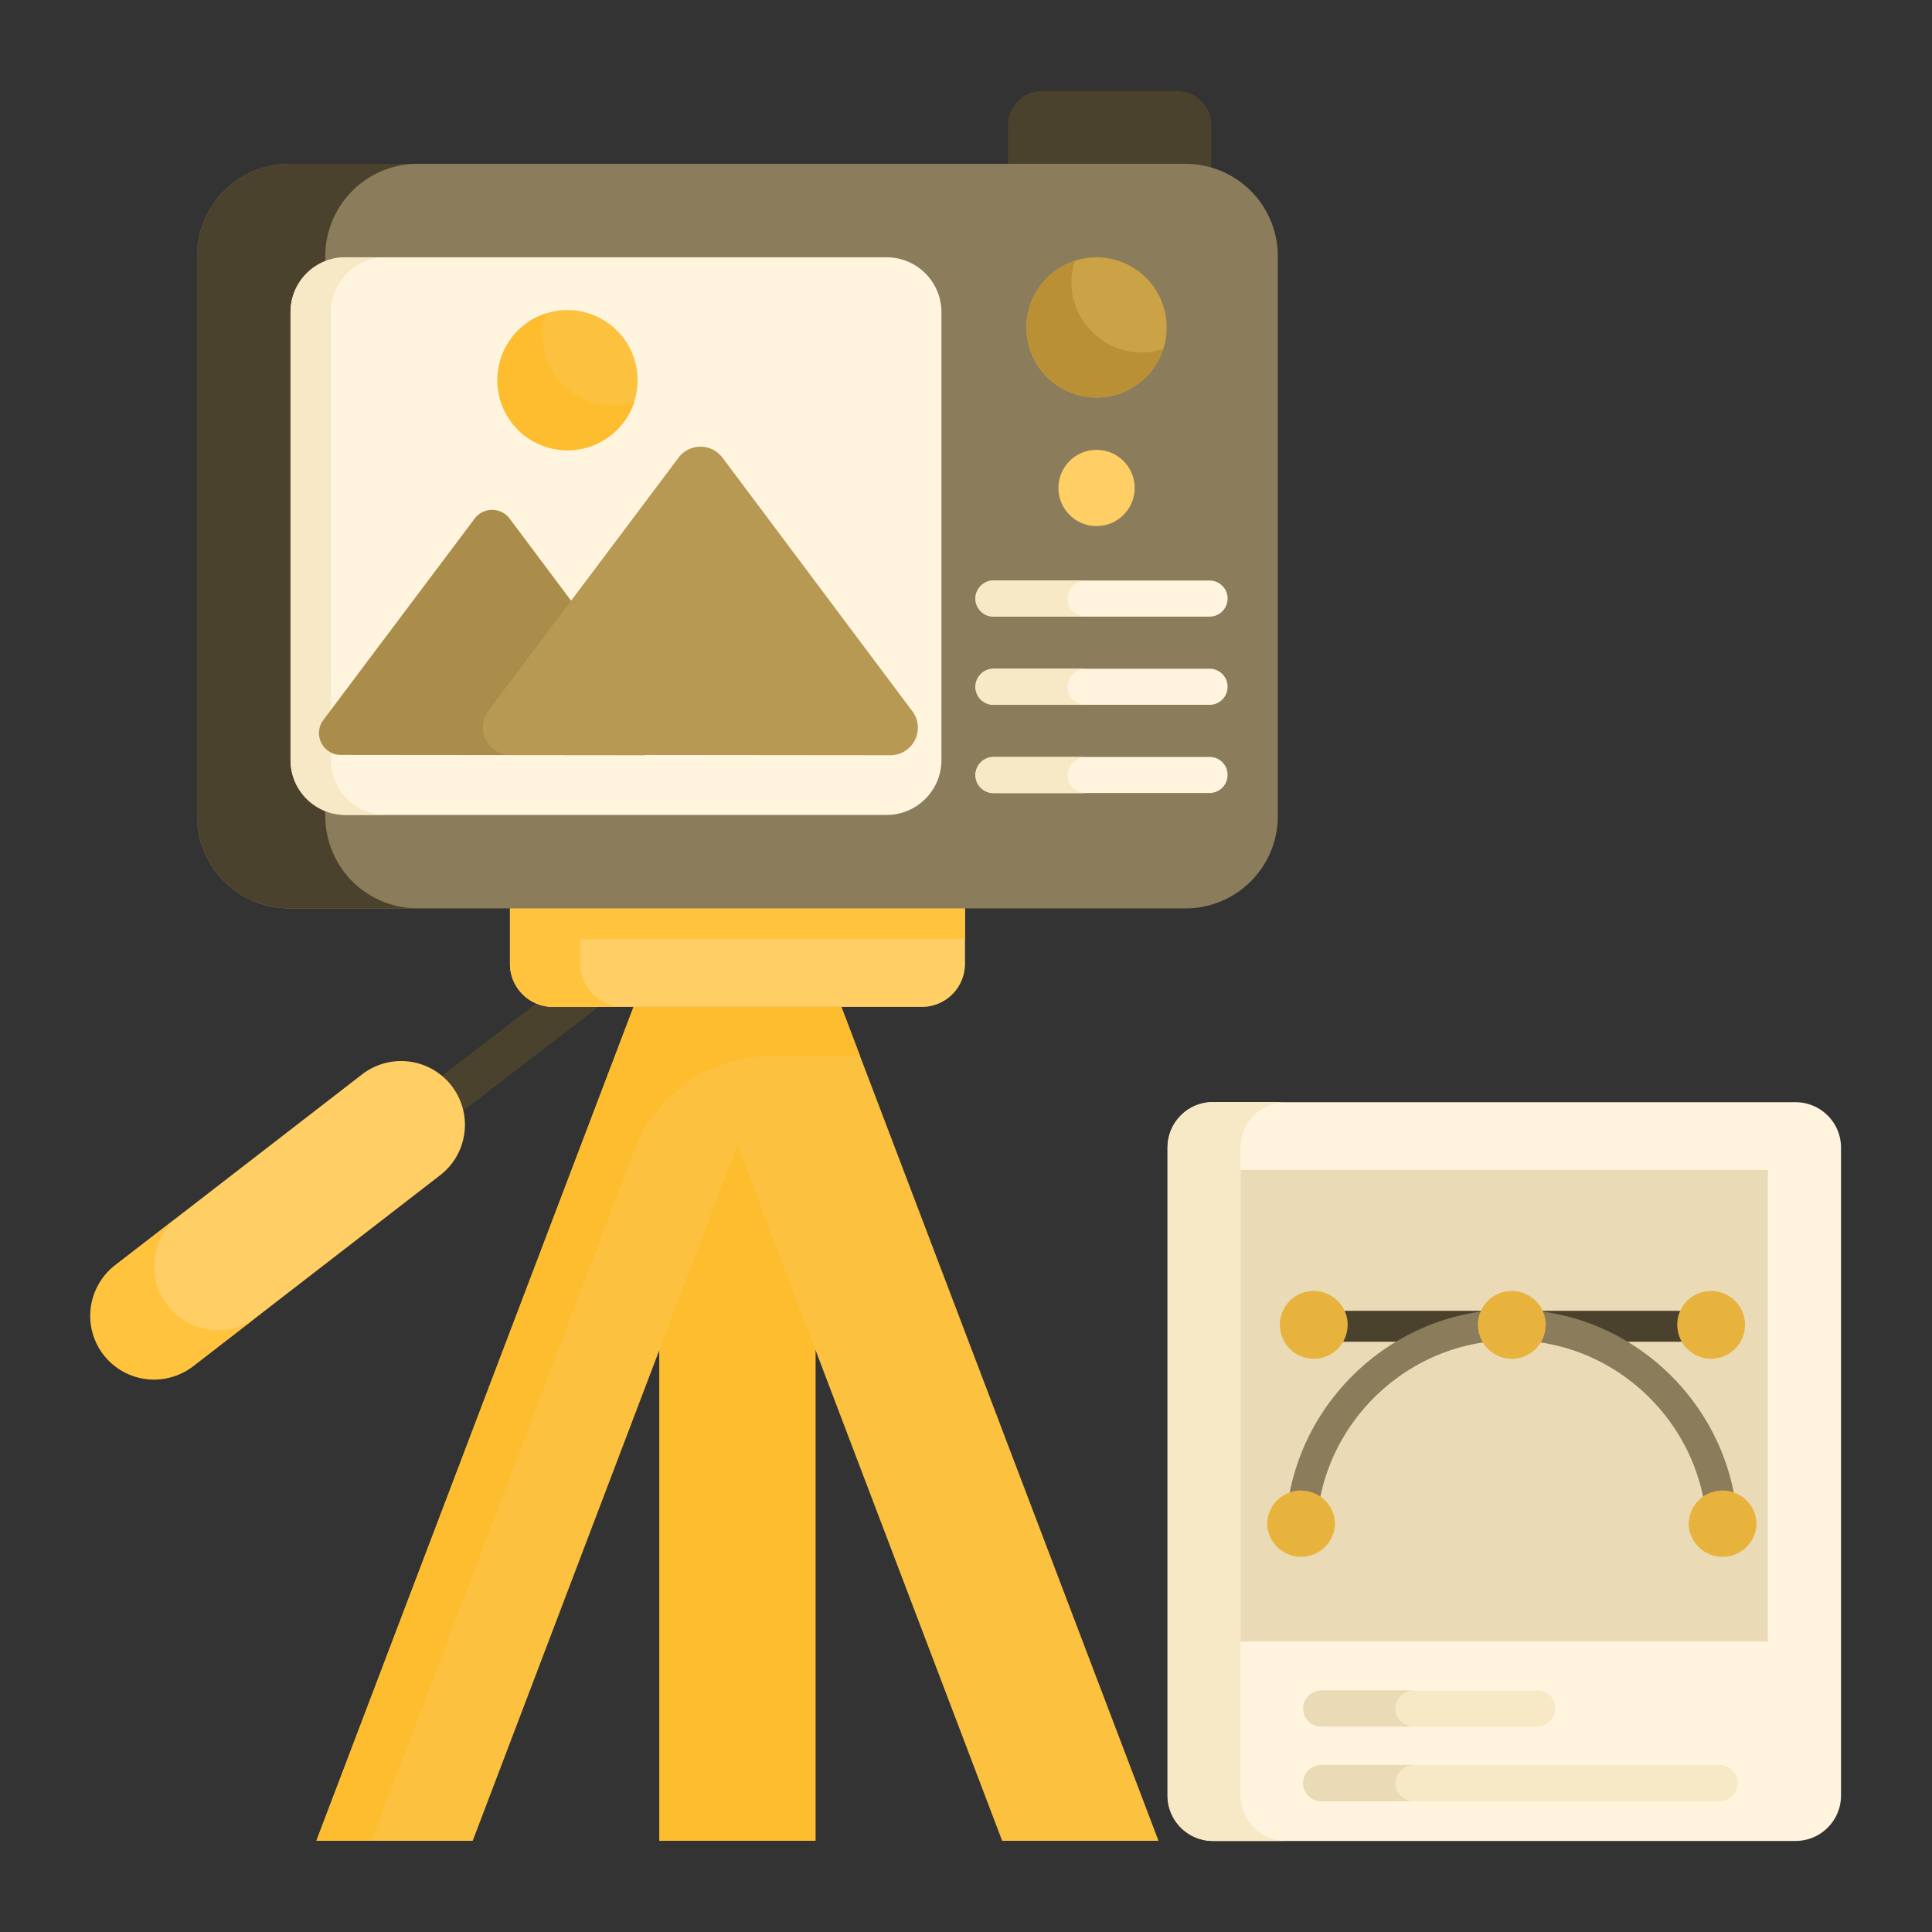 <svg xmlns="http://www.w3.org/2000/svg" viewBox="0 0 53 53"><rect x="0" y="0" width="53" height="53" fill="#333333" stroke="none"/><path fill="#4b422e" d="M4.73 35.197 20.14 23.354l.679.883L5.409 36.08zM33.229 3.43v2.584h-5.577V3.431c0-.515.417-.933.932-.933h3.712c.515 0 .933.418.933.933z" class="color312e4b svgShape"></path><path fill="#fdbd2e" d="M18.085 25.764h4.289v24.734h-4.289z" class="colorfd982e svgShape"></path><path fill="#fcc13e" d="m12.968 50.498 9.406-24.734h-4.289L8.679 50.498z" class="colorfcb73e svgShape"></path><path fill="#fcc13e" d="m31.781 50.498-9.407-24.734h-4.289l9.407 24.734z" class="colorfcb73e svgShape"></path><path fill="#fdbd2e" d="m22.376 25.771-1.217 3.198a4.027 4.027 0 0 0-3.763 2.595l-7.202 18.93H8.681l8.189-21.525 1.217-3.198h4.289z" class="colorfd982e svgShape"></path><path fill="#fdbd2e" d="m23.591 28.963-1.217-3.199h-4.289l1.217 3.199z" class="colorfd982e svgShape"></path><path fill="#8b7c5b" d="M26.47 23.955v2.486a1.18 1.18 0 0 1-1.18 1.18H15.17a1.18 1.18 0 0 1-1.18-1.18v-2.486c0-.651.528-1.18 1.18-1.18h10.12c.652 0 1.18.529 1.18 1.18z" class="color5b5e8b svgShape"></path><path fill="#ffcf65" d="M26.47 23.954v2.486a1.18 1.18 0 0 1-1.18 1.181H15.17a1.18 1.18 0 0 1-1.18-1.18v-2.487c0-.65.528-1.178 1.18-1.178h10.12c.652 0 1.18.528 1.18 1.178z" class="color65b9ff svgShape"></path><path fill="#ffc33e" d="M15.921 25.763v.677c0 .653.528 1.181 1.181 1.181h-1.931a1.18 1.18 0 0 1-1.181-1.18v-2.487c0-.65.528-1.178 1.18-1.178h10.12c.652 0 1.18.528 1.18 1.178v1.81H15.92z" class="color3e7fff svgShape"></path><path fill="#8b7c5b" d="M35.054 7.027v15.36a2.532 2.532 0 0 1-2.532 2.533H7.938a2.532 2.532 0 0 1-2.533-2.532V7.027a2.532 2.532 0 0 1 2.533-2.532h24.584a2.532 2.532 0 0 1 2.532 2.532z" class="color5b5e8b svgShape"></path><path fill="#4b422e" d="M11.456 24.919H7.938a2.532 2.532 0 0 1-2.533-2.532V7.026a2.533 2.533 0 0 1 2.533-2.532h3.518a2.533 2.533 0 0 0-2.532 2.532v15.36a2.532 2.532 0 0 0 2.532 2.533z" class="color312e4b svgShape"></path><path fill="#fff4dd" d="M7.97 20.85V8.564c0-.832.674-1.506 1.506-1.506H24.32c.832 0 1.506.674 1.506 1.506V20.85c0 .832-.674 1.506-1.506 1.506H9.476A1.506 1.506 0 0 1 7.97 20.85z" class="colordeddff svgShape"></path><path fill="#f7e8c6" d="M10.584 22.354H9.476A1.505 1.505 0 0 1 7.97 20.85V8.565c0-.833.674-1.506 1.506-1.506h1.108c-.832 0-1.506.673-1.506 1.506V20.85c0 .83.674 1.504 1.506 1.504z" class="colorc6c6f7 svgShape"></path><circle cx="30.081" cy="8.983" r="1.924" fill="#cca246" class="color46cc6b svgShape"></circle><path fill="#ba9034" d="M31.911 9.574a1.922 1.922 0 1 1-2.423-2.423c-.482 1.485.93 2.909 2.423 2.423z" class="color34ba5d svgShape"></path><circle cx="30.081" cy="13.386" r="1.046" fill="#ffcf65" class="color65b9ff svgShape"></circle><path fill="#fff4dd" d="M33.676 16.42c0 .27-.216.496-.494.496h-5.927a.495.495 0 0 1 0-.99h5.927c.273 0 .494.22.494.493z" class="colordeddff svgShape"></path><path fill="#f7e8c6" d="M29.79 16.913H27.26a.497.497 0 0 1-.502-.49c0-.274.228-.502.502-.502h2.532a.506.506 0 0 0-.502.501c0 .274.228.49.502.49z" class="colorc6c6f7 svgShape"></path><path fill="#fff4dd" d="M33.676 18.839c0 .27-.216.496-.494.496h-5.927a.495.495 0 0 1 0-.99h5.927c.273 0 .494.22.494.494zm0 2.419c0 .27-.216.496-.494.496h-5.927a.495.495 0 0 1 0-.99h5.927c.273 0 .494.22.494.494z" class="colordeddff svgShape"></path><path fill="#ffcf65" d="M12.754 30.855c0 .524-.234 1.04-.68 1.385l-6.759 5.225a1.749 1.749 0 1 1-2.14-2.768l6.76-5.225a1.75 1.75 0 0 1 2.819 1.383z" class="color65b9ff svgShape"></path><path fill="#ffc33e" d="m6.97 36.184-1.655 1.28a1.749 1.749 0 1 1-2.138-2.768l1.697-1.308a1.749 1.749 0 0 0 2.097 2.796z" class="color3e7fff svgShape"></path><path fill="#f7e8c6" d="M29.79 19.336H27.26a.497.497 0 0 1-.502-.49c0-.274.228-.502.502-.502h2.532a.506.506 0 0 0-.502.501c0 .274.228.49.502.49zM29.79 21.759H27.26a.497.497 0 0 1-.502-.49c0-.274.228-.502.502-.502h2.532a.506.506 0 0 0-.502.501c0 .274.228.49.502.49z" class="colorc6c6f7 svgShape"></path><path fill="#ab8d4b" d="m17.642 20.718-8.291-.008a.6.6 0 0 1-.48-.96l4.15-5.524a.6.6 0 0 1 .959 0l4.142 5.533a.6.6 0 0 1-.48.959z" class="colorab604b svgShape"></path><path fill="#b89954" d="M24.425 20.718 14 20.708a.754.754 0 0 1-.602-1.206l5.216-6.947a.754.754 0 0 1 1.206 0l5.209 6.957a.754.754 0 0 1-.604 1.206z" class="colorc7754f svgShape"></path><circle cx="15.567" cy="10.43" r="1.924" fill="#fcc13e" class="colorfcb73e svgShape"></circle><path fill="#fdbd2e" d="M17.398 11.022a1.922 1.922 0 1 1-2.423-2.423c-.482 1.484.929 2.908 2.423 2.423z" class="colorfd982e svgShape"></path><path fill="#fff4dd" d="M50.504 31.484v17.77c0 .69-.558 1.248-1.247 1.248H33.274a1.247 1.247 0 0 1-1.247-1.247V31.484c0-.689.559-1.247 1.247-1.247h15.983c.689 0 1.247.558 1.247 1.247z" class="colordeddff svgShape"></path><path fill="#f7e8c6" d="M35.282 50.502h-2.01c-.69 0-1.24-.56-1.24-1.25v-17.77c0-.69.55-1.25 1.24-1.25h2.01c-.69 0-1.25.56-1.25 1.25v17.77c0 .69.56 1.25 1.25 1.25z" class="colorc6c6f7 svgShape"></path><path fill="#eadab5" d="M34.036 32.094h14.459v12.937H34.036z" class="colorb5b5ea svgShape"></path><path fill="#4b422e" d="M36.514 36.807h10.079a.423.423 0 0 0 0-.847H36.514a.423.423 0 0 0 0 .847z" class="color312e4b svgShape"></path><path fill="#8b7c5b" d="M47.213 41.893c.016 0 .032 0 .048-.002a.423.423 0 0 0 .373-.469c-.322-2.84-2.616-5.137-5.454-5.459a.423.423 0 0 0-.095.841c2.45.279 4.43 2.261 4.708 4.714a.423.423 0 0 0 .42.375zm-11.484 0c.212 0 .395-.16.42-.375.278-2.453 2.26-4.435 4.713-4.714a.423.423 0 0 0-.095-.841c-2.84.323-5.137 2.619-5.46 5.46a.423.423 0 0 0 .422.47z" class="color5b5e8b svgShape"></path><path fill="#e8b33d" d="M48.185 41.82a.931.931 0 0 1-1.86 0c0-.498.387-.902.872-.928.017-.004.038-.004.055-.004.515 0 .933.417.933.932zm-11.563 0a.931.931 0 0 1-1.86 0c0-.515.416-.932.927-.932.017 0 .039 0 .056.004.49.026.877.43.877.928zm5.782-5.474c0 .017 0 .035-.004.053a.928.928 0 0 1-1.853 0c-.004-.018-.004-.036-.004-.053 0-.497.387-.902.874-.927.014-.003.035-.003.053-.003.515 0 .934.415.934.93zm5.467 0c0 .017 0 .035-.003.053a.928.928 0 0 1-1.853 0c-.004-.018-.004-.036-.004-.054 0-.497.387-.901.873-.926.015-.004.036-.004.054-.004.514 0 .933.416.933.93zm-10.9 0c0 .017 0 .035-.004.053a.928.928 0 0 1-1.853 0c-.004-.018-.004-.036-.004-.054 0-.497.387-.901.873-.926.015-.004.036-.004.054-.004.514 0 .933.416.933.93z" class="colore83d62 svgShape"></path><path fill="#f7e8c6" d="M42.669 46.87c0 .27-.217.497-.495.497h-5.927a.495.495 0 0 1 0-.991h5.927c.273 0 .495.221.495.494z" class="colorc6c6f7 svgShape"></path><path fill="#eadab5" d="M38.783 47.363H36.25a.497.497 0 0 1-.502-.49c0-.274.228-.502.502-.502h2.532a.506.506 0 0 0-.502.502c0 .273.228.49.502.49z" class="colorb5b5ea svgShape"></path><path fill="#f7e8c6" d="M47.669 48.914c0 .27-.217.497-.495.497H36.247a.495.495 0 0 1 0-.991h10.927c.273 0 .495.221.495.494z" class="colorc6c6f7 svgShape"></path><path fill="#eadab5" d="M38.783 49.411H36.25a.497.497 0 0 1-.502-.49c0-.274.228-.502.502-.502h2.532a.506.506 0 0 0-.502.502c0 .273.228.49.502.49z" class="colorb5b5ea svgShape"></path></svg>